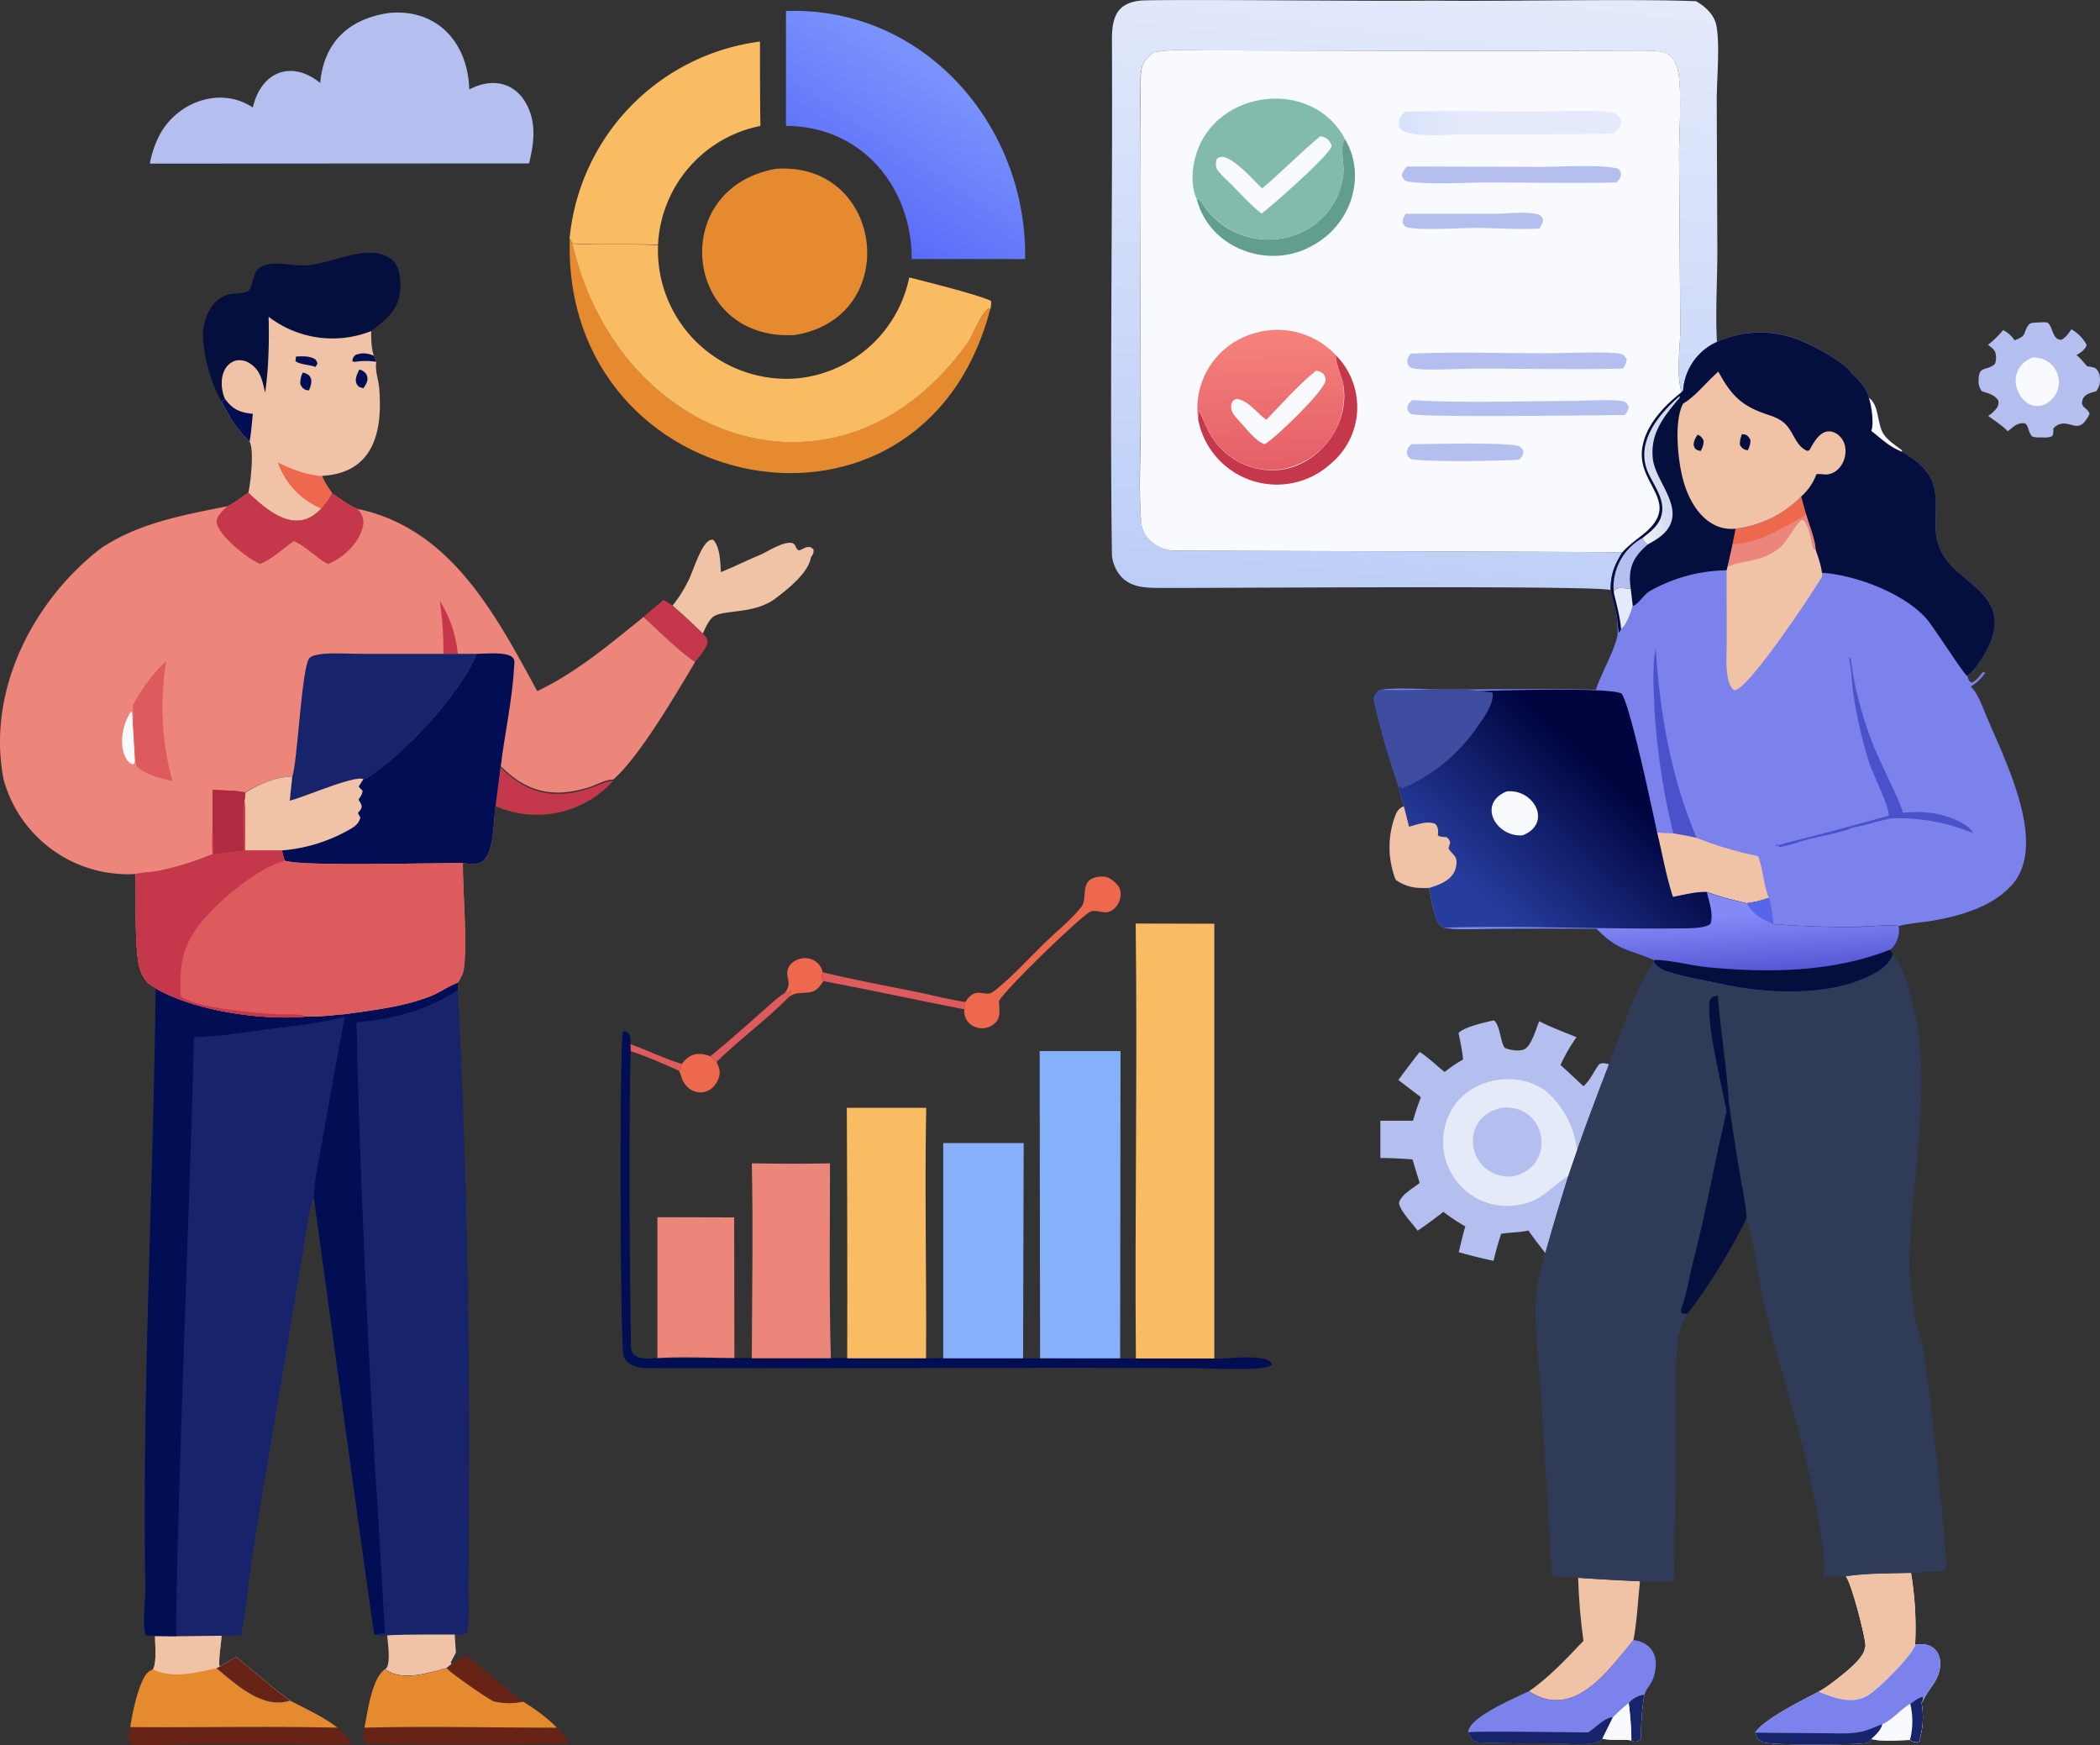 <svg xmlns="http://www.w3.org/2000/svg" xmlns:xlink="http://www.w3.org/1999/xlink" data-name="Layer 1" viewBox="0 0 1025.7 852.2"><rect x="0" y="0" width="1025.7" height="852.2" fill="#333333" stroke="none"/><defs><linearGradient id="b" x1="436.9" x2="491.8" y1="771.9" y2="856.5" gradientTransform="matrix(.84 0 0 -.84 47.8 757)" gradientUnits="userSpaceOnUse"><stop offset="0" stop-color="#596af8"/><stop offset="1" stop-color="#7a93fc"/></linearGradient><linearGradient id="a" x1="733.6" x2="776.6" y1="544.2" y2="913" gradientTransform="matrix(.84 0 0 -.84 47.8 757)" gradientUnits="userSpaceOnUse"><stop offset="0" stop-color="#bccdf7"/><stop offset="1" stop-color="#e4eafb"/></linearGradient><linearGradient id="c" x1="905.2" x2="888" y1="624.7" y2="619.8" gradientTransform="matrix(.84 0 0 -.84 47.8 757)" gradientUnits="userSpaceOnUse"><stop offset="0" stop-color="#d6dcef"/><stop offset="1" stop-color="#f4f8f5"/></linearGradient><linearGradient id="d" x1="804.2" x2="745.5" y1="396.7" y2="460.7" gradientUnits="userSpaceOnUse"><stop offset="0" stop-color="#00053f"/><stop offset="1" stop-color="#273d9e"/></linearGradient><linearGradient id="e" x1="818.2" x2="816.1" y1="485.3" y2="448.6" gradientUnits="userSpaceOnUse"><stop offset="0" stop-color="#4948cb"/><stop offset="1" stop-color="#838af6"/></linearGradient><linearGradient xlink:href="#a" id="f" x1="683.2" x2="791.7" y1="60" y2="60"/><linearGradient id="g" x1="680.2" x2="677.5" y1="627" y2="705.1" gradientTransform="matrix(.84 0 0 -.84 47.8 757)" gradientUnits="userSpaceOnUse"><stop offset="0" stop-color="#e45e66"/><stop offset="1" stop-color="#f5817b"/></linearGradient></defs><path d="M307.9 509.9c8.4 3 16.6 7.1 25.2 9.7-.5 1.1-.8 2.3-1.4 3.3-7.8-3.4-15.6-7-23.7-9.6l-.1-3.4Zm75.3-25c1-.4 2.2-1 3.3-.9l-1.3 3c-11 11.2-24 20.5-35.2 31.6l-3-2.8c8-6.6 15.7-13.3 23.4-20.2 4.2-3.6 8.3-7.7 12.8-10.7Z" fill="#dd5b5d"/><path d="M383.2 484.9c4.5-5.1-.4-7.7 2-12.6 1.1-2 3.1-3.4 5.3-4 4.8-1.6 10.4 1.4 11.3 6.5-.3 1.6-1 3.1.4 4.3-1.6 2.4-3.2 4.8-6.3 5.4-4.3.8-7-.3-10.7 2.4l1.3-2.9c-1 0-2.3.5-3.3.8Z" fill="#ed684d"/><path d="M401.8 474.8c15.4 3.7 30.9 6.6 46.3 9.7 7.8 1.6 15.6 3.7 23.4 4.8 0 1.3-.1 2.4-.5 3.6-23-4.5-45.8-9.4-68.8-13.8-1.4-1.2-.7-2.7-.4-4.3Z" fill="#dd5b5d"/><path d="M333 519.6c3.9-5.3 8.2-5.9 14-3.8l3 2.8c1.3 2.7 2.1 4.9 1 8-3.8 10-15.8 8.7-18.4-1.4-.3-.8-.5-1.8-1-2.2.7-1 1-2.2 1.4-3.4Z" fill="#ed684d"/><path d="M220.5 812.6c2.4-1.5 4.7-3 7.3-4.2 9.2 7.6 18.3 15.3 27.7 22.6a32 32 0 0 1-14.5-.2c-2.4-.8-22-14.6-23-16.3l2.5-1.9Z" fill="#672416"/><path d="M324.1 293c1.5.8 3 1.8 4.4 2.7 5 4.4 10 9 14.8 13.6 1.1 1.4 2.4 2.4 2.2 4.3-.2 3-4.2 7.3-6 9.7-8.6-6-17.4-14.8-25.2-22 3.2-2.9 6.5-5.6 9.8-8.3Zm-82 100.7 2.5-18.9c13 13.2 26.8 15.8 44.1 9.9 3.4-1.1 7.2-3.3 10.8-3.4a50.2 50.2 0 0 1-57.4 12.4Z" fill="#c5374b"/><path d="M471.5 489.4c2-3.4 4.5-5.3 8.5-4.4 3.2.4 3.7.5 6.3-1.6 8.5-6.8 16.2-15.4 24-23 5.6-5.4 12.2-10.7 17.1-16.6 4-3.8.7-10.5 4.8-14 2-1.6 5.5-2 7.8-1.6 2.5.5 5.4 3 6.6 5.1 2 4.2-.2 9.8-4.3 11.7-3.5 1.6-7.1-1.3-10.1.4-5.3 3-41.4 37.8-44.3 43.5.1 3.4 1.1 7.4-1.4 10.2-5.6 6.2-16.3 2.4-15.5-6.2.4-1.3.4-2.3.5-3.6Z" fill="#ed684d"/><path d="M801 772.2c-1 9.5-1.4 19.4-3.2 28.8-12.6 15.1-29.1 39.2-51 24.9 9.8-6.7 18.4-16 26.6-24.6-1.4-10-2.3-20.6-2.6-30.8 10 .7 20.2 1.2 30.3 1.7ZM328.5 295.7c3-3.6 5.3-7.4 7.4-11.5 2.4-4 7.3-22.4 12.6-20.5 3.3 3.8 3.3 10.9 3.6 15.7 6.7-2.7 13.2-6 20-8.8 3.5-1.7 11.4-6.7 15.1-5.3 1.9.7 1.4 4 3.7 3.3 1.7-.8 3-1.8 5-1.4l1.4 1c.3 1.7-.2 2.6-1.2 3.9-1.1 7.6-11.6 15.9-17.7 20.4-10.5 7.7-25.5 5-30.2 8.8-2.3 2-3.6 5.2-4.9 8-4.9-4.7-9.7-9.2-14.8-13.6Z" fill="#f0c3a6"/><path d="M808.5 815.5c-1 7-4.1 8-5.3 12.1-2.4-.1-5.8 2-7.4 3.7l-.3.5a73.7 73.7 0 0 0-7.7 6.9l-5.1 10.3c-1 1-2 1.8-3.2 2-6.2 1.5-15 .4-21.3.4-11.2-.1-22.6.1-33.8-.4-2 0-3.5-.3-5.3-1.2l-2-3.8c0-7.4 23.4-17 29.6-20.1 22 14.3 38.5-9.8 51.1-25 8 1 12 6.7 10.7 14.6Z" fill="#7b82eb"/><path d="M775.7 846c3.1-1.9 8.6-7.7 12.1-7.3l-5.1 10.3a7 7 0 0 1-3.2 2c-6.2 1.5-15 .4-21.3.4-11.3-.1-22.6 0-33.9-.4-2 0-3.4-.3-5.2-1.2l-2-3.8c2.1-.8 50.7 0 58.6 0Z" fill="#17246c"/><path d="M593.2 663.4c5.6.4 25.7-2.7 28.1 2.7-1 4.1-34.9 1.8-40.3 2-75.8-.3-189.5.2-265.4 0a14 14 0 0 1-7.5-1.8 7.3 7.3 0 0 1-3.6-4.5c-1.6-6.1-2-154.7-.2-158l1.2-.2c2.7 1.3 2.6 3.6 2.4 6.3l.1 3.4c-.9 47.5-.5 97.1.2 144.7.6 6.2 7.4 5.6 12 5.2 89.4-.2 183.4.3 273 .2Z" fill="#020e54"/><path d="M994.7 157.5c1.6 0 3.6-.3 5.1 0 1.9.6 2.6 5 3.8 6.6.8 1.3 1.6 1.6 3 1.9 2.3-1 3.8-3.2 5.1-5.2a19 19 0 0 1 7.4 7.5v.4c-.7 2.1-3.1 3.7-4.9 4.7 2 1.5 3.5 3.6 5.3 5.5 1.4.1 2.5.4 3.8.8a5.8 5.8 0 0 1 2.3 4.5 9 9 0 0 1-1.8 6.9c-2.7.7-6 1.4-6.7 4.5-1 3.4 2.7 3.6 3.5 6.5-.6 1.4-1.5 2.8-2.5 4-3.5 4-6.7.2-11 .8-1.9.3-3 1-4.2 2.4 0 1.4.2 2.5-.6 3.7-2 .9-4 .6-6.1.6a12 12 0 0 1-3.6-.4c-1.7-1.8-1.5-3.5-2.6-5.4-.3-.7-.8-1-1.5-1.1-3.7-.2-5.2 2-7.9 3.9-2.3-2.6-6.6-5.3-9.5-7.5a14 14 0 0 0 3.2-2.7c1.5-1.6 1.9-2.5 1.8-4.6-1.6-3-5-3.7-8-4.7a7.1 7.1 0 0 1-1.7-5c-.1-8 4.1-4.7 8-8.4a9 9 0 0 0 .4-4.6c-.4-2.4-2-3.3-3.8-4.7a51 51 0 0 0 7.4-7.2 15 15 0 0 1 5.6 5c6.4-2.5 3.7-3 6.7-7.4 1-1.4 2.5-1.1 4-1.3Z" fill="#b4bff0"/><path d="M992.2 174.7a12 12 0 0 1 5.5 23.2c-8.5 2.6-15.3-8.2-12.6-15.7 1.3-4 3.8-5.6 7.1-7.5Z" fill="#f9fafd"/><path d="m321.2 594.4 37.4.1.1 68.7c-12.4-.1-25.2-.8-37.6 0v-68.8Z" fill="#ec857a"/><path d="M108.2 196.2a76 76 0 0 1-9.1-32c0-8.2 4-18.5 13-20.5 2.2-.4 6.8-.4 8.7-1.4 2.9-1.4 2.4-8.3 5.3-11 5.4-4.8 16.2-1.3 22.8-1.7 13-.2 33.6-12.8 43.8-1.5 3 4 3.2 10.2 2.6 15-1.2 9-7.4 13.5-14 18.5a51.3 51.3 0 0 1-50.1-6.9 242 242 0 0 1-1.7 37.1c-1.3-5.5-2.2-11.1-7.6-14.4a9 9 0 0 0-6.8-1.3c-7.6 2.4-8 12.5-5.2 18.7l-1.7 1.4Z" fill="#050f3d"/><path d="m278.2 116.6 1.5 2.4c22.3 98 132.1 135.1 193.5 47.4 2.3-3.5 6.4-14.1 9.8-15.8l.7.2c-33.2 127.8-209.5 93-205.4-34.3Z" fill="#e68a30"/><path d="M367.3 568.1c12.7.2 25.4.3 38.1 0 0 31.7-.5 63.6.4 95.2h-38.6c.1-31.7.7-63.5 0-95.2Z" fill="#ec857a"/><path d="M460.7 558.2H500l-.3 105.1h-39v-105Z" fill="#86b1fa"/><path d="M413.6 541h38.8c-.8 40.7.2 81.5-.1 122.3h-38.5c.1-40.8 0-81.6-.2-122.4ZM278.2 116.5a107.2 107.2 0 0 1 93-96.2c0 13.8 0 27.5.2 41.2a62.2 62.2 0 0 0-50 58c-13.9-.5-27.8.2-41.7-.6l-1.5-2.4Z" fill="#fabc63"/><path d="M131.2 154.7a51.3 51.3 0 0 0 50.1 7c0 3.8 0 8.3 1.3 12l1.2 3c-.7 4.3 1 8.5 1.4 12.7 1.8 21.5-2.7 41.6-28 43 1.4 3.2 3 5.6 5 8.5-12.2 21.6-26.6 13.6-40.9-.3 1.1-4.7 2.9-20.9.6-24.9a71.8 71.8 0 0 1-9.2-11.3c-1.6-2.7-3-5.5-4.5-8.2l1.7-1.4c-2.8-6.2-2.4-16.3 5.2-18.7a9 9 0 0 1 6.8 1.3c5.4 3.3 6.3 8.8 7.6 14.4 1.8-12 2-25 1.7-37.1Z" fill="#f0c3a6"/><path d="M148 182c5 1 4.6 4.8 2.9 8.6-.6 0-1 0-1.5-.2-1.5-.5-2-1.5-2.7-2.7a11 11 0 0 1 1.2-5.8Zm35.8-5.3a31 31 0 0 0-9.6-.1c-1 .1-1.1.2-2.1-.2.2-1.7.3-1.7 1.4-3 3.3-1.3 5.8-1 9.1.3l1.2 3Zm-39.2-2.6c2.7-.1 5.6-.3 8.1.7 1.6.6 1.8 1.2 2.4 2.7l-1 1.7c-2.7-1.1-8-1.2-9.8-2.9l.3-2.2Zm31 6.4c1.8.4 3.5 1.7 3.8 3.7.4 2-.8 3.8-1.9 5.4l-2-.6c-3-2.3-1.4-5.8 0-8.5Zm-67.4 15.7 1.7-1.4c3.8 5.2 7.2 6.6 13.6 7.3-.5 4.5-.8 9.2-1.6 13.6a71.8 71.8 0 0 1-9.2-11.3l-4.5-8.2Z" fill="#020e54"/><path d="M157 248.4a38 38 0 0 1-21.3-22.6c6.8 3.5 13.9 6 21.5 6.7 1.4 3.1 3 5.5 5 8.4-1.9 2.4-3.2 5.3-5.3 7.5Z" fill="#ed684d"/><path d="M379.3 82.4c52.9-3.3 61.5 72.9 8.8 81.2-54.4 3.2-62.4-72-8.9-81.2Z" fill="#e68a30"/><path d="M507.8 513.3h39.5l-.2 150H508l-.2-150Z" fill="#86b1fa"/><path d="M279.7 119c13.9.8 27.8 0 41.7.7a62.8 62.8 0 0 0 68.7 65 62 62 0 0 0 54-49.2c7.4 1.8 34.7 8.7 40 11.5 0 1.5 0 2.5-.4 4l-.7-.4c-3.4 1.7-7.6 12.4-9.8 15.9-61.5 87.7-171.2 50.5-193.6-47.6Z" fill="#fabc63"/><path d="M714.6 517.4c-.4-4.3-1.3-8.6-2.2-12.9 2.1-2.8 13.6-5.5 17.3-6.2 3 2.4 3 10 5.2 13.4 2.6 1.1 6.8 1.8 9.4.8 3.6-1.4 6-10.2 7.5-13.8 5.8 3 12.1 5.3 18.2 7.8a82 82 0 0 0-7.8 13.6c3.8 3.3 7.4 6.9 11.2 10.3 3.5-3 4.9-7.1 7.7-10.7 1.9-.9 2.8-.4 4.8 0C779 537.6 772 556 766 574.3c-3.9 12.5-7.6 25-11.2 37.6a226 226 0 0 1-8.3-11c-4.3 1-8.9.9-13.3 1.6-1.4 4.4-2.7 8.8-3.7 13.2a248 248 0 0 1-17-4.2c1-4.2 2-8.5 3.2-12.6a92.4 92.4 0 0 1-10.7-7.1c-4.1 3.2-8.3 6.3-12.6 9.2-2.6-3.7-8.1-9.1-9.1-13.3.5-4 7-7.5 10.1-10l-3.5-11.5c-5.2-.4-10.4-.7-15.7-.7v-18.2h16c1-4 2.4-7.7 3.8-11.5l-11-8.4a512 512 0 0 1 10.4-13.7c4.2 2.7 8.2 6.6 12.2 9.8a69 69 0 0 1 9-6.1Z" fill="#b4bff0"/><path d="M766 574.3c-8.2 5-12.5 11.8-22.8 13.8a31.3 31.3 0 0 1-33-48c9.6-14 31-17.2 44.6-7.5a44.9 44.9 0 0 1 15.5 29.3l-4.3 12.4Z" fill="#e5eaf9"/><path d="M734.4 540.8c22.2-.8 25.8 30 3.7 33.8-22 .6-26.3-30-3.7-33.8Z" fill="#b4bff0"/><path d="M383.8 5.4c67.3-2.5 118 55.8 116.9 121.1h-55.4c.1-35.5-24.8-65-61.4-65v-56Z" fill="url(#b)"/><path d="m554.7 451 38.4.1v212.3h-38.3c-.6-70.8.8-141.7-.1-212.4Z" fill="#fabc63"/><path d="M190.2 6.3c23.6-2.1 38.4 14.8 39 37.4 10.1-5.4 21.2-4.2 27.4 6.2 5.6 9.4 4.3 19.8 1.8 29.9l-185.2.1a48.8 48.8 0 0 1 5.3-15c9-15.5 29.5-22.7 45-12.4 4-17.3 18.6-23.5 32.9-12 1.8-20.1 14.2-31.4 33.8-34.2Z" fill="#b4bff0"/><path d="M795.8 831.4c1.6-1.9 5-4 7.4-3.8-1.4 7.2-1.6 14.5-1.8 21.8a3.6 3.6 0 0 1-4.6.5c-4.6-.7-9.5.2-14.1-.9l5.1-10.3c2.4-2.6 5-4.8 7.7-7l.2-.4Zm143.5-.9-.8 1a38 38 0 0 1-.7 17.1v1.6c-1.7 1.1-3.4.5-4.9-.5-5.8.1-13.2 1-18.9-.5l-.8 1.3c-1 .5-1.6.7-2.6.8-7.5.7-42 1-48.4-.3a8 8 0 0 1-3.7-2l-1.2-2.9c4.4-6.7 23.4-16 31-20 2.3-1.2 4.4-2.7 6.5-4.3 4.4-3.4 15.4-11.5 16-16.8.2-.6.4-1 .3-1.7-.2-4.6-7-31-9.6-33.5 10.2-1.6 21.6-1.4 31.9-1.6a163 163 0 0 1 2 34.9c3.8-.2 6.5-.5 9.5 2.2a9 9 0 0 1 2.7 6.7c.3 8.3-5.3 11.8-8.3 18.5Z" fill="#f9fafd"/><path d="M803.2 827.6c-1.4 7.2-1.6 14.5-1.8 21.8a3.6 3.6 0 0 1-4.6.5c0-6-.5-12.1-1.3-18.2l.3-.4c1.6-1.8 5-3.8 7.4-3.7Z" fill="#17246c"/><path d="M787.8 838.7a84 84 0 0 1 7.7-7c.8 6 1.2 12.1 1.3 18.2-4.6-.7-9.5.2-14.1-.8l5.1-10.4Z" fill="#f9fafd"/><path d="M935.5 803c-1.5 5.5-18.2 22-23.5 25-7.7 4.5-16.3 1.2-23.8-2 2.4-1.1 4.5-2.6 6.6-4.2 4.4-3.3 15.4-11.5 16-16.7.3-.7.4-1 .4-1.7-.3-4.7-7-31.1-9.7-33.6 10.2-1.6 21.6-1.4 31.9-1.6a163 163 0 0 1 2 34.9Z" fill="#f0c3a6"/><path d="m939.3 830.5-.8 1a38 38 0 0 1-.7 17.1v1.6c-1.7 1.1-3.4.5-4.9-.5-5.8.1-13.2 1-18.9-.5l-.8 1.3c-1 .5-1.6.7-2.6.8-7.5.7-42 1-48.4-.3a8 8 0 0 1-3.7-2l-1.2-2.9c4.4-6.7 23.4-16 31-20 7.4 3 16 6.4 23.7 2 5.3-3 22-19.6 23.5-25 3.7-.2 6.4-.5 9.4 2.2a9 9 0 0 1 2.7 6.7c.3 8.3-5.3 11.8-8.3 18.5Z" fill="#7b82eb"/><path d="M919.4 842c-.4 2.5-3.5 5.6-5.4 7.2l-.8 1.3c-1 .5-1.6.7-2.6.8-7.5.8-42 1-48.4-.3a8 8 0 0 1-3.7-2l-1.2-2.9c11 .2 22.1.2 33.2.3 6 0 12.7.5 18.5-.7 3.5-.7 7-2.5 10.4-3.7Z" fill="#17246c"/><path d="M933 832c2-1.2 3.7-3 6.1-3.4.3 1.3 0 1.6-.6 2.9a38 38 0 0 1-.7 17.1v1.6c-1.7 1.1-3.4.5-4.9-.5-5.8.1-13.2 1-18.9-.5 2-1.6 5-4.7 5.4-7.2 4.7-2 9-7.3 13.6-10Z" fill="#f9fafd"/><path d="M933 832c2-1.2 3.7-3 6.1-3.4.3 1.3 0 1.6-.6 2.9a38 38 0 0 1-.7 17.1v1.6c-1.7 1.1-3.4.5-4.9-.5a37 37 0 0 0 .1-17.8Z" fill="#17246c"/><path d="M786.7 288.2c-5-2.5-195-.9-219.5-1.1-6.8 0-14.4 0-19.4-5.3a18.6 18.6 0 0 1-4.7-10.5c-1.1-77.9.4-173.7 0-251.5C543 8.2 545.6.9 558.5.2c29.2-.6 111 .5 141.4.1 30.7.5 98.6-1 128.5.3 4.7 2.7 9 6.7 10 12.2 1.7 10 .1 25.7.1 36.3l.3 73.7c0 14.7-1 29.5-.2 44.2a28 28 0 0 0-16.5 23.8l-.8.6c-2.7-9.5-.6-21-.6-31l-.6-84.6c0-10.6 1.4-31.5-.5-41-.6-3.1-2.2-6.8-5.1-8.5-2.9-1.5-7.7-1.5-10.9-1.6-68.4.2-139.2 0-207.8 0-10.6 0-22-1.1-32.5.9-4.4 3.7-5.8 5.7-6.2 11.5-.7 46.5.1 120.6 0 168 0 15.6-1 31.7.1 47.3.3 3.8.6 7 3.2 10a18 18 0 0 0 13 6.5c48.3.2 169.2.4 219 .8-4 6.4-5.7 10.8-5.8 18.5Z" fill="url(#a)"/><path d="M950.4 766.1c0 .4-.2.7-.4 1l-16.6 1c-10.3.3-21.7.1-32 1.7l-10.9.2c3-6.3-6.7-50.3-9-59.5-6-24.1-13.7-47.8-19.5-72-3.3-13.2-4.9-31.4-9-43.5-.2-6.6-1.9-13.6-3-20-2-12.3-3.9-24.5-5.6-36.8-1.1-17.4-4-34.8-5.4-52.2-.4-2-.5-4-.6-6 23.6 5.4 56.2 7.3 77.8-5 3.1-1.8 7.2-5 8.2-8.6 7 5.9 12.4 33.5 13.2 43 3.3 35.7-4.2 72.2-5.1 107.9-.2 6.4 3.2 25 2.8 27.9 3.2 6.3 4.3 15.6 5.4 22.6 1.5 10 11 93.2 9.7 98.3Z" fill="#303c57"/><path d="M853 595a279.8 279.8 0 0 1-28.8 46.6c-1.4 2.6-3 5.3-3.8 8.1-3 11.6-1.7 49.8-1.8 63.3-.4 19.7-1 39.4-.8 59.1-5.6.1-11.2.2-16.8.1-10-.4-20.2-1-30.2-1.7-4.2-.4-8.5-.5-12.7-.7l-5.4-88.6c-1-14.3-3.4-34-2.5-47.9.5-7.2 2.7-14.4 4.6-21.4 3.5-12.6 7.3-25.1 11.2-37.6 6.1-18.2 13-36.7 19.9-54.6 5.6-15 12.9-37.2 21.8-50 2 3.6 6.7 4.8 10.5 6 6.7 1.8 13.5 2.8 20.2 4.3 0 2 .2 4 .6 6 1.3 17.4 4.3 34.9 5.4 52.2 1.7 12.3 3.6 24.5 5.7 36.8 1 6.4 2.7 13.4 2.9 20Z" fill="#303c57"/><path d="M853 595a279.8 279.8 0 0 1-28.8 46.6c-1 0-1.8 0-2.8-.4l-.4-1.4c2.7-7.6 4.1-16 6-23.9 6.3-24 10.5-48.7 16.3-73-2.3-13.2-10.1-43.4-8.2-54.7 1.3-1.6 2-1.6 3.9-2.1 1.4 17.3 4.3 34.8 5.4 52.1 1.7 12.3 3.6 24.5 5.7 36.8 1 6.4 2.7 13.4 3 20Z" fill="#050f3d"/><path d="m969.7 329-.3-.3.1-.1.2.3Z" fill="#e5eaf9"/><path d="M277.6 850.2v1c-1.1 1-95.2.9-99.1.3l-.7-1.5.3-6.2c31.2-.9 62.7-.1 94 0 2.2 2 3.8 4 5.5 6.4Zm-106 1.4c-8.7.8-18 .2-26.8.2H92.5c-5.2 0-24.5.9-28 0-1.3-.3-1.3-1-1.8-2.1l.9-6.3c33.7.4 67.4-.5 101.1.2 2.8 2.4 5.2 4.7 7 8Z" fill="#672416"/><path d="M272 843.7c-31.2 0-62.7-.8-94 0 1.5-7.4 3.6-24.3 10.1-28.6 8.4 6.2 21 1.8 30-.6.8 1.7 20.5 15.4 23 16.3a31.8 31.8 0 0 0 14.4.2c6 3.6 11.7 7.8 16.6 12.8Zm-107.3 0c-33.7-.8-67.4 0-101.1-.3 1.3-7.7 2.9-16 6.2-23.1 1.3-2.6 2.2-4 5-5.1 1.8-3.6.9-12.1.9-16.3l10.3.1 22.2-.2c-.1 3.3-1.7 12.7-.9 15.2l-1.6.7c9.9 8 22.3 20.1 36 15.8 7.7 4 16.2 7.8 23 13.1Z" fill="#e68a30"/><path d="m107.3 814-1.6.7c-9.5 2-21.5 5.3-31 .5 2-3.6 1-12.1 1-16.3l10.3.1 22.2-.2c-.1 3.4-1.7 12.7-.9 15.2Z" fill="#f0c3a6"/><path d="M141.7 830.5c-13.7 4.3-26.1-7.8-36-15.8l1.6-.8 8-4.8c8.7 7.2 17.3 14.7 26.4 21.4Z" fill="#f9fafd"/><path d="M141.7 830.5c-13.7 4.3-26.1-7.8-36-15.8l1.6-.8 8-4.8c8.7 7.2 17.3 14.7 26.4 21.4Z" fill="#672416"/><path d="M229 724.9c0 16.4 0 32.8-.3 49.2 0 7.5.7 16.2-.7 23.5-2 .7-3.8.6-5.9.6l.6 8.8-2.5 4.8.3.8-2.5 2c-8.9 2.3-21.5 6.7-29.9.5l.6-.4c2.2-3.2.7-12.1.4-16.1-2.2.1-4.1 0-6.3-.3-6-40.6-23.7-170.9-29.5-213.6-2.8 6-4.7 23.8-6 31.1-3.8 21.4-11.7 70.7-15.4 91.5-3.7 20.6-7 41.2-9.9 61.8-1.4 9.7-2 20.2-4.4 29.6L86 799l-10.4-.1c-1.7 0-3 0-4.6-.6-1.4-7-.1-16 0-23.3-1.6-97.4 3.9-194.7 5-292a149 149 0 0 0 73.5 13.4c6.4.2 13-.7 19.5-1.2 13.7-2 27.7-3.6 40.7-8.5 4.8-1.8 9-5 13.9-6.8v3.7a4354 4354 0 0 1 5.4 241.3Z" fill="#17246c"/><path d="M183.2 717c.5 7.6 5.5 78.4 4.8 80.6l-5.2.7c-5.9-40.6-23.6-170.9-29.5-213.5.3-10.2 3-21 4.7-31 3.3-19 6.8-38.2 10.4-57.3-11.8 3.2-24.5 4.4-36.7 6-12.2 1.6-24.7 3.8-37 4-1.7 75.2-8 219.2-8.7 292.5l-10.3-.1c-1.7 0-3.1 0-4.7-.6-1.4-7 0-16 0-23.3-1.6-97.4 4-194.7 5-292a149 149 0 0 0 73.5 13.4c6.5.2 13.1-.7 19.5-1.2 13.7-2 27.7-3.6 40.7-8.5 4.9-1.8 9-5 13.9-6.8v3.7c-14.4 10-32.1 14-49.4 15.6a6846 6846 0 0 0 9 217.8Z" fill="#020e54"/><path d="M229 724.9c0 16.4 0 32.8-.3 49.2 0 7.5.7 16.2-.7 23.5-2 .7-3.8.6-5.9.6l.6 8.8-2.5 4.8.3.8-2.5 2c-8.9 2.3-21.5 6.7-29.9.5l.6-.4c2.2-3.2.7-12.1.4-16.1-2.2.1-4.1 0-6.3-.3l5.2-.7c-5.3-94.8-12-202.2-13.8-298.3a104 104 0 0 0 49.4-15.7 4354 4354 0 0 1 5.4 241.3Z" fill="#17246c"/><path d="m220.2 811.8.3.8-2.5 2c-8.9 2.3-21.5 6.7-29.9.5l.6-.4c2.2-3.2.7-12.2.4-16.1 11-.6 22-.3 33-.4l.6 8.8-2.5 4.8Z" fill="#f0c3a6"/><path d="M121.3 240.6c14.4 14 28.7 22 40.8.3 4 2.5 8.2 6 12.5 7.6 45.5 9.5 67.4 51.5 87.8 89 19.3-9.2 35.4-22.9 51.9-36.2 7.8 7.1 16.6 16 25.2 22-9.2 15.4-27.3 46.5-40 57.4-3.6 0-7.4 2.2-10.8 3.4-17.3 5.8-31.1 3.3-44-9.9l-2.6 18.9c-1 6.7-.8 23.5-6.2 27.4-2.8 2-6.6 1.3-9.8 1-.1 13.5 2.4 41.3.2 52.6-.4 2.1-1.6 4-2.7 5.8-4.9 1.7-9 5-13.9 6.8-13 5-27 6.5-40.7 8.5-6.4.5-13 1.4-19.5 1.2-21.7 2.2-59.4-3.3-77-16.2a17.9 17.9 0 0 1-4.7-9.2c-2.1-10-1.3-33-1.6-44.2a62.9 62.9 0 0 1-64.4-46c-8.5-42.8 14-87.4 47.7-113.2 18.5-12.3 40.2-16.1 61.6-20.4 3.4-1.5 7-4.5 10.2-6.6Z" fill="#ec857a"/><path d="m66 371.2-.4 1.7-1 .4c-2.8-1.3-4-4.4-4.6-7.3-1.2-6 .5-13.5 4-18.5l.5.3.4 5 1 18.4Z" fill="#f9fafd"/><path d="M216.6 319.4c0-8.8-.5-17.3-1.8-26a58.6 58.6 0 0 1 8.8 26h-7Z" fill="#c5374b"/><path d="M65 344.3a81.4 81.4 0 0 1 16.2-21.5 136.3 136.3 0 0 0 3 58.6c-6.1-1.5-13-2.8-17.6-7.4l-.6-2.8-1.1-18.4a59 59 0 0 0 0-8.5Z" fill="#dd5b5d"/><path d="M121.3 240.6c14.4 14 28.7 22 40.8.3 4 2.5 8.2 6 12.5 7.6 3.3 3.6 3.6 6.8 1.8 11.3-2.7 7-9.4 12.8-16.2 15.7-6-3.2-10.4-8.5-16.7-11.3-5.3 3.8-10.4 8.7-16.4 11.2-5.7-2.1-21.2-14.4-21.3-20.8 0-2.8 3.4-5.6 5.3-7.4 3.4-1.5 7-4.5 10.2-6.6Z" fill="#c5374b"/><path d="M142.7 379.6c2.8-8.5 4.6-54.4 8.5-58.3 1.4-1.4 4.7-1.7 6.6-2 6.5-.5 13.4 0 20 0h54.9c-8.2 20-35.5 49.5-54.1 61-.8.3-.4.2-1.1.2-4.2-2-29.6 9.1-36 10.5l1.2-11.4Z" fill="#17246c"/><path d="M232.7 319.3c4 0 14.4-1.2 17.6 1.7 1.3 1.2 1 2.8.8 4.5-.8 16.1-4.6 32.6-6.5 48.7l-2.5 18.9c-1 6.7-.8 23.5-6.2 27.4-2.8 2-6.6 1.3-9.8 1-14.9-.2-78 1.7-87-1.2-.7-1.6-1-3.3-1.4-5h-18.1c0-8.1.3-16.3-.2-24.4l.5-4c5.4-3.4 16.4-8.4 22.8-7.3l-1.2 11.4c6.3-1.4 31.7-12.6 36-10.5.6 0 .3 0 1-.2 18.6-11.5 46-41 54.2-61Z" fill="#020e54"/><path d="M120 387c5.3-3.5 16.3-8.5 22.7-7.4l-1.2 11.4c6.3-1.4 31.8-12.6 36-10.5l-2.3 3.6a14 14 0 0 0 1.9 2c-.1 1.8-1.1 3-2 4.4 1.9 3 2.3 3.7-.3 6.5l1.2 2.3c-.7 2.9-2.8 4.4-5.3 5.8a79.3 79.3 0 0 1-33 10.2h-18.1c0-8.2.3-16.3-.2-24.4l.5-4Z" fill="#f0c3a6"/><path d="M103.8 385.7c5.3.4 11 .2 16.1 1.3l-.5 3.9c.5 8 .2 16.3.2 24.4h18.1c.4 1.7.7 3.4 1.3 5 9.1 3 72.2 1 87 1.2 0 13.5 2.5 41.3.4 52.6-.5 2.2-1.7 4-2.8 5.8-4.9 1.8-9 5-13.9 6.8-13 5-27 6.5-40.7 8.5-6.4.5-13 1.4-19.4 1.2-21.8 2.2-59.5-3.2-77.2-16.2a17.9 17.9 0 0 1-4.6-9.2c-2.1-10-1.3-32.9-1.5-44.2 3.2-.8 7-.8 10.3-1.4 9.4-1.8 18.4-4.7 27.2-8.3-.2-4-.1-8 0-12v-19.3Z" fill="#dd5b5d"/><path d="M103.8 385.7c5.3.4 11 .2 16.1 1.3l-.5 3.9c.5 8 .2 16.3.2 24.4h18.1c.4 1.7.7 3.4 1.3 5-14.4 3.9-37.8 23.7-45.1 36.3-6 10.3-6 18.4-5.7 30 8.5 5.9 35.6 8 46.6 8.7 4.3.2 10.9-.5 14.7 1.1-21.7 2.2-59.4-3.3-77-16.2a17.9 17.9 0 0 1-4.7-9.3c-2.1-10-1.3-32.8-1.6-44.1 3.3-.8 7-.8 10.4-1.4 9.4-1.8 18.4-4.7 27.2-8.3-.2-4-.2-8 0-12v-19.4Z" fill="#c5374b"/><path d="M103.8 385.7c5.3.4 11 .2 16.1 1.3l-.5 3.9c-1.6 4-.5 19.1-.4 24.3-4.8.8-9.8 1-14.5 2-.1-3.9.2-8.2-.7-12v-19.5Z" fill="#ae2b41"/><path d="m969.7 329-.3-.3.1-.1.2.3Z" fill="#7b82eb"/><path d="M982 432.8c-9.2 10.2-25.4 14.7-38.6 16.9-5.2.8-10.9 1.2-16 2.5.8 3.8-1 9-4 11.4l-.3.2c1 1 1.2 1.1 1.3 2.6-1 3.6-5 6.9-8.2 8.6-21.6 12.3-54.2 10.4-77.8 5-6.7-1.5-13.5-2.5-20.1-4.4-4-1-8.6-2.3-10.6-6l.1-.8c-12.8-5.6-17.4-4.4-28-15.3-16.6-.1-33.1-.1-49.7 0-8 0-17.1.9-25-.5-4.8-1.7-6-14.8-7.1-19.3-6.5.1-10.8-.3-16.3-4a43.9 43.9 0 0 1-.3-31.1c1-2.5 1.8-3.8 4.3-4.9-1-3-1.7-6.1-2.4-9.2a374.7 374.7 0 0 1-12.4-43c0-1.9 1.5-3.3 2.6-4.5 7.8-1.5 22-.3 30.4-.3 25.2 0 50.4-.5 75.6.1 2.8-8.5 8.2-17.3 10.4-25.8.5-2 0-5.3 0-7.5-.3-5-2.3-10.3-3.2-15.3 0-7.7 1.7-12 5.7-18.5 3-3.4 6.4-5.8 10-8.6 19.6-15.7-2.5-23.8-.4-41.5 1.4-11.7 10.5-21.2 19.3-28.1l.8-.7a28 28 0 0 1 16.5-23.8 51 51 0 0 1 42.7 0c5.6 2.5 20 10 23.2 15.5 3.1 2.5 7.7 7.7 8.3 11.8 5 3.2 4 12.5 7 17.4 2 3.2 6.2 6 9.2 8.2l-.1.7c7.3 4.1 13.4 8.7 15.7 17.1 2.6 10-1.4 20.5 3 30.4 7.7 18 39.1 21.7 21.4 51.9-2 3.4-4.8 7.7-8.1 10 .5 1.6.5 2.4 2 3.3 2.4-.6 4.2-3.5 5.8-5.3l.8.7a21 21 0 0 1-7 6.6c3.5 3 5.7 9.8 7.6 14 8.8 21.5 31 63.5 12 83.5Z" fill="#7b82eb"/><path d="M817.3 407a335.4 335.4 0 0 1-9.7-74c0-5.2-.1-11 1.1-16.1 2 31.4 7.6 63.2 20 92.3-3.8-1-7.6-1.5-11.4-2.2Zm85.7-85.7 1 .3c1.6 14.4 5.8 29 11 42.5 2.2 5.7 14.2 29.7 14.4 32.8 7.5-.7 14.8-.4 22 2 4 1.3 10.4 4.1 12.4 8a95.2 95.2 0 0 0-39.3-7.3c-6.4.9-12.6 3.4-19 4.4-6.9 2.8-14.7 4-22 5.8-4.9 1.3-9.5 3.1-14.5 3.9l-1.2-1.7-.3 1.4-.2-.2c5.2-1.8 11-3 16.4-4.4 13-3.4 26-6.9 38.8-10.5.6-3.6-8-21-9.6-26-3.4-11-6-22.2-7.7-33.6-.8-5.5-.8-11.6-2-17l-.2-.4Z" fill="#4b51cb"/><path d="m809.4 406.6 8 .4c3.7.7 7.5 1.3 11.3 2.2a180 180 0 0 0 30 8.9c2.5 6.6 2.7 14 5.2 20.4-3.5 1.2-7 2.1-10.6 2.6a146 146 0 0 1-19.6-5.5c-5.5-.2-11.2 1.4-16.6 2.4-3.3-10-5.2-21-7.7-31.4Zm70.3-164.2c.9 3 1.6 6.1 2.6 9 1.3 5 4.4 12 4.5 17 1.2 3.5 2.7 7.5 3.1 11.3l.2 1.6c-2.1 4.1-39.6 61.2-43.7 55.3a12 12 0 0 1-2.6-6.5c-1-5.6-.4-12-.4-17.8l-.1-33.8a349 349 0 0 0 4.4-20.3 54 54 0 0 0 32-15.7Z" fill="#f0c3a6"/><path d="M879.7 242.4c.9 3 1.6 6.1 2.6 9 1.3 5 4.4 12 4.5 17l-1.1-.4c-1.2-4.3-2-10-4.4-13.6l-1.2-.5c-2.7 1.2-7 11-11.8 14.4-9 6.6-17.4 5-24.6 8.6 1.5-6.2 2.8-12.5 4-18.7a54 54 0 0 0 32-15.8Z" fill="#ec857a"/><path d="M879.7 242.4c.9 3 1.6 6.1 2.6 9-11.9 6.4-22 13.5-36.1 14.4.6-2.5 1-5 1.5-7.7a54 54 0 0 0 32-15.7Z" fill="#ed684d"/><path d="M969 320c-2 3.4-4.8 7.7-8.1 10h-.2c-1.5-.7-16.2-23.8-19.8-27.9-11-12.4-34.5-21.3-51-22.4-.4-3.8-1.9-7.8-3.1-11.4-.1-4.8-3.2-12-4.5-16.9-1-2.9-1.7-6-2.6-9a53.9 53.9 0 0 1-32 15.8 349 349 0 0 1-4.4 20.3 78 78 0 0 0-37.9 10.4c-2.2 1.4-5.7 6.6-7.9 7-.8 3-3.1 9-5.3 11.2h-.4l-1 2c-.5-1.8-.6-3.7-.8-5.6-.4-5-2.4-10.3-3.3-15.3 0-7.7 1.7-12 5.7-18.5 3-3.4 6.4-5.8 10-8.6 19.6-15.7-2.5-23.8-.4-41.5 1.5-11.6 10.5-21.2 19.3-28.1l.8-.7a28 28 0 0 1 16.5-23.8 51 51 0 0 1 42.7.1c5.6 2.4 20 10 23.2 15.4 3.1 2.5 7.7 7.7 8.3 11.8 5 3.2 4 12.6 7 17.4 2 3.2 6.2 6 9.3 8.2l-.2.7c7.3 4.2 13.4 8.7 15.7 17.1 2.6 10.1-1.4 20.5 3 30.4 7.7 18 39.1 21.8 21.4 51.9Z" fill="#050f3d"/><path d="m929 219.9-.1.7c-6.5-2.7-9.6-6-14.9-10.2 1.4-3.4.1-12.6-1.2-16.1 5 3.2 4 12.5 7 17.4 2 3.2 6.2 6 9.2 8.2Z" fill="#f9fafd"/><path d="m788.2 289.3.7-1.5c2-1.2 5.4-.4 7.6-.2l1 8.4c-.8 3-3.1 9-5.3 11l-.4.2c-.5-6-2.2-12-3.6-17.9Z" fill="#e5eaf9"/><path d="M788.2 289.3a27.5 27.5 0 0 1 14.1-26.6 7.8 7.8 0 0 0 2.5 3.2c-7.4 6.4-9.7 11.7-8.3 21.7-2.3-.2-5.7-1-7.6.2l-.7 1.5Z" fill="#b4bff0"/><path d="M802.3 262.7c4.4-3.5 8.7-6.6 9.5-12.5 1-7-4.2-13.5-6.9-19.6-6.2-14.5 5-28 15.3-37l.4.1-.9 1.3.8-.4h-.5c-7.4 9-14.1 17-12.7 29.5 1.3 11 15.1 23.2 7.2 34.3-2.4 3.4-6.2 5.5-9.7 7.5a7.8 7.8 0 0 1-2.5-3.2Z" fill="url(#c)"/><path d="M839.3 181.5c6.2 11.4 11.1 16.6 23.5 20.8 3.1 1 6 2 8.6 4.2 4.6 3.9 5.5 11.4 11.4 13.7l.9-.3c2-3.3 4.2-8 8.3-9.1 4.7-1 8.9 3.5 9.3 8 .8 5.8-3.1 12.7-9.4 12.9-1.5 0-3.3-.4-4.7-.1a27.2 27.2 0 0 1-7.5 10.9 54 54 0 0 1-32 15.7c-13.9 1.3-22.2-11.5-25.5-23.4-2.6-9.1-4.8-29.2-.1-37.7 6.6-4 11.3-10.6 17.2-15.6Z" fill="#f0c3a6"/><path d="M829.1 212.2c1.8.8 2.2 1.4 3 3 0 2-.5 3.3-1.4 5l-1.5-.3c-1.5-.7-1.6-1.3-2-2.7.1-2 .8-3.2 2-5Zm21.6-.2 1.7.2c1.5.6 1.7 1.2 2.5 2.5.2 2-.4 3.4-1.2 5.2-2-.3-2.6-.8-3.8-2.4-.3-2.1.2-3.5.9-5.5Z" fill="#050f3d"/><path d="M925.6 461a9.2 9.2 0 0 1-2.2 2.6l-.3.2c1 1 1.2 1.1 1.3 2.6-1 3.6-5 6.9-8.2 8.6-21.6 12.3-54.2 10.4-77.8 5-6.7-1.5-13.5-2.5-20.1-4.4-4-1-8.6-2.3-10.6-6l.1-.8c-12.8-5.6-17.4-4.4-28-15.3-16.6-.1-33.1-.1-49.7 0-8 0-17.1.9-25-.5-4.8-1.7-5.9-14.8-7.1-19.3-6.5.1-10.8-.3-16.3-4a43.9 43.9 0 0 1-.3-31.1c1-2.5 1.8-3.8 4.3-4.9-1-3-1.7-6.1-2.4-9.2a374.7 374.7 0 0 1-12.4-43c0-1.9 1.5-3.3 2.6-4.5 16 .5 34.3-.8 49.8.4 9.4-.2 64.4-1.9 68.8 1.4 4.3 6.2 15.2 58 17.3 67.8 2.5 10.4 4.4 21.3 7.7 31.4 5.4-1 11.1-2.6 16.6-2.4 6.3 2.3 13 4 19.5 5.5a54 54 0 0 0 10.7-2.6 53 53 0 0 1 2 12.8c14.2 1 28.7 1.6 43 1.2 2.6 0 16.9-1.2 18.5-.3.7 2.7-.4 6.5-1.8 8.9Z" fill="url(#d)"/><path d="M735.8 386.5c13.2-1.6 22.7 15.4 8 21.4-12.9 1.2-22.5-15.3-8-21.4Z" fill="#f9fafd"/><path d="m685.7 393.7 2.5 10c4-1 8.7-3 12.8-1.4 1.6 1.7 1.5 3.3 1.3 5.7 1.3.8 2.7.7 4.2.8 1.2 1 1.4 1.2 1.8 2.6l-.8 3c2.2 3.5 4.8 3.4 3.6 9.2-1.4 6-7.8 8.5-13.1 10-6.5.2-10.8-.2-16.3-4a43.8 43.8 0 0 1-.3-31c1-2.5 1.8-3.8 4.3-4.9Z" fill="#f0c3a6"/><path d="M673.5 337c16 .5 34.3-.8 49.8.4 2 .4 3.7.6 5.7.8.8 5.4-4.2 12.2-7.2 16.4a84.2 84.2 0 0 1-36.7 30.3l-.8-.1-.4-1.2-.6.9a374.1 374.1 0 0 1-12.4-43c0-1.8 1.5-3.3 2.6-4.5Z" fill="#3f4da1"/><path d="M925.6 461a9.2 9.2 0 0 1-2.2 2.6l-.3.2c1 1 1.2 1.1 1.3 2.6-1 3.6-5 6.9-8.2 8.6-21.6 12.3-54.2 10.4-77.8 5-6.7-1.5-13.5-2.5-20.1-4.4-4-1-8.6-2.3-10.6-6l.1-.8c-12.8-5.6-17.4-4.4-28-15.3-16.6-.1-33.1-.1-49.7 0-8 0-17.1.9-25-.5 40.2-1.1 80.6 1 120.8.3 2.8-.2 7.4-.4 9.5-2.1 1.7-4.5-.7-11-1.7-15.5 6.3 2.2 13 4 19.5 5.4 3.8-.5 7.2-1.4 10.7-2.5a53 53 0 0 1 2 12.7c14.2 1 28.7 1.6 43 1.3 2.6-.1 16.9-1.3 18.4-.4.8 2.7-.3 6.5-1.7 8.9Z" fill="url(#e)"/><path d="M853.2 441c3.8-.4 7.2-1.3 10.7-2.5a61 61 0 0 1 2 12.7c-5.4-2.3-9.9-4.7-12.7-10.1Z" fill="#5766e9"/><path d="M924.4 466.4c-1 3.6-5 6.8-8.2 8.6-21.6 12.3-54.2 10.4-77.8 5-6.7-1.5-13.5-2.5-20.1-4.4-4-1-8.6-2.3-10.6-6l.1-.8c7.6-.2 17.8 2.7 25.8 3.5 29.7 2.9 61.4 2.6 89.5-8.5 1 1.1 1.2 1.1 1.3 2.6Z" fill="#050f3d"/><path d="M563.3 25.6c10.4-2 22-1 32.5-1 68.7.2 139.4.3 207.8.1 3.2.1 8 0 10.9 1.6 3 1.7 4.5 5.4 5.1 8.5 2 9.5.5 30.4.5 41l.6 84.7c0 9.9-2.1 21.4.6 31-8.8 6.9-17.9 16.4-19.3 28-2.1 17.8 20 25.9.3 41.6-3.5 2.8-6.9 5.2-9.9 8.6-50.6-.4-170.2-.6-219-.8a18 18 0 0 1-13-6.4c-2.6-3-3-6.3-3.2-10.1-1-15.6 0-31.7 0-47.3 0-47.6-.8-121.2 0-168 .3-5.8 1.7-7.8 6.1-11.5Z" fill="#f9fafd"/><path d="M689.3 216.9c9.8 0 45.5-1.1 52.8 1 1 1 2 1.5 1.9 3 0 1.8-1 2.5-2.1 3.6-8.7.6-46 1.3-52.8-.4-1.4-1.1-1.6-1.2-2-3 .3-2 .8-2.8 2.2-4.2Zm-2.7-112.5h44.2c6.2-.1 14.2-1.2 20.1.2 1.5.3 2 1.1 2.7 2.3.1 1.9-.8 3.1-1.7 4.7-10 .6-20.5-.2-30.5-.3-8.2 0-26.6 1.3-33.7-.2-1.5-.3-1.8-1-2.6-2.2 0-2 .4-2.8 1.5-4.5Zm3.1 91c25.5 1.5 51.4.5 77 .4 5.5 0 22-1 26.5.3 1.4.5 1.7 1.3 2.3 2.6a7 7 0 0 1-2 4c-13.9 0-98.8 1.4-104.5-.6-1.3-1.3-1.4-1.4-1.7-3.1.7-1.9 1-2.2 2.4-3.5Z" fill="#b4bff0"/><path d="M584.5 97.1h.2c1.5 0 3 3 4 4.4 20.3 27 63.9 17.1 67.5-17.2.3-4.4-2-12.8.7-16.4 11 18.5 2.6 42.3-16 52.1-21.2 12-50.3 1.4-56.4-22.9Z" fill="#619e8f"/><path d="M689 172.7c22.4-1 45.2-.1 67.6-.2 7.6 0 29.6-1 35.1.3 1.6.4 2 1.3 2.8 2.6-.1 2-.7 3-1.8 4.6-24.2.6-48.6 0-72.8 0-6.4 0-24.6 1.2-30-.2-1.5-.4-2-1.4-2.6-2.6 0-2 .6-3 1.7-4.5Z" fill="#b4bff0"/><path d="M652.4 173.4a36 36 0 0 1-2.7 53.3 39.1 39.1 0 0 1-64.5-22l.4-4.2 1 .7-.8-.4c4 8.3 5 13.3 12.2 19.8a35 35 0 0 0 25.2 9c20.5-1 37-22.7 32.7-42.7-1.1-4.4-3.4-9-3.5-13.5Z" fill="#c5374b"/><path d="m687.4 81.3 64.8.2c10 0 29.1-1.3 37.9.8 1.1 1 1.6 1.2 1.6 2.8 0 1.7-1.1 3-2.3 4-20.7.5-41.6 0-62.4 0-9.9 0-31.8 1.3-40.4-.7-1.3-1.1-1.4-1.2-1.9-2.8a8 8 0 0 1 2.6-4.3Z" fill="#b4bff0"/><path d="M686.5 54.6c21-.8 42.2 0 63.2-.1 9.8 0 27-1 36.2.2 1.9.2 4 1 5.1 2.7 1.9 3-.2 6.2-3 7.7-3 .7-63 .4-67.8.5-7.1-.4-32 2.3-35.9-2.5-1-1-1.2-2.2-1-3.6.2-2.3 1.5-3.4 3.2-4.9Z" fill="url(#f)"/><path d="M585.2 204.8a38.1 38.1 0 0 1 27.3-42 39 39 0 0 1 39.9 10.6c.1 4.5 2.4 9.1 3.5 13.5a36.6 36.6 0 0 1-32.7 42.6c-9.2.5-18.4-2.8-25.2-9-7.2-6.4-8.2-11.4-12.1-19.7l.7.4-1-.7-.4 4.3Z" fill="url(#g)"/><path d="M642.8 181c1.6.3 2.4.6 3.7 1.6.7 1.4 1.2 2.2.8 3.7-1.5 5.6-24 27.3-29.5 30.6-4.5-1.3-8.8-7.3-12-10.7-1.3-1.6-3.6-3.7-4.2-5.7-.4-1.2-.4-2.9.2-4 .7-1.3 1.1-1.3 2.4-1.7 5.7.9 9.8 7 14.3 10.2 7.8-8 15.6-17 24.3-24Z" fill="#f9fafd"/><path d="M584.5 97.1c-3-6-2.3-15.3-.3-21.6 9.7-32.1 57-37.6 72.7-7.6-2.6 3.5-.4 12-.7 16.4-3.6 34.4-47.2 44.1-67.4 17.2-1-1.3-2.6-4.3-4.1-4.5l-.2.2Z" fill="#83baae"/><path d="M644.7 66.6a6 6 0 0 1 5.7 4.7c-.7 4.3-29.2 29.2-34.2 33-5.8-4.5-11-10.6-16.3-15.7-2.1-2-4.1-3.9-5.7-6.3a9 9 0 0 1 0-4.5C598.8 72 613 89 616.5 92c9.7-8.2 18.5-17.3 28.3-25.4Z" fill="#f9fafd"/></svg>